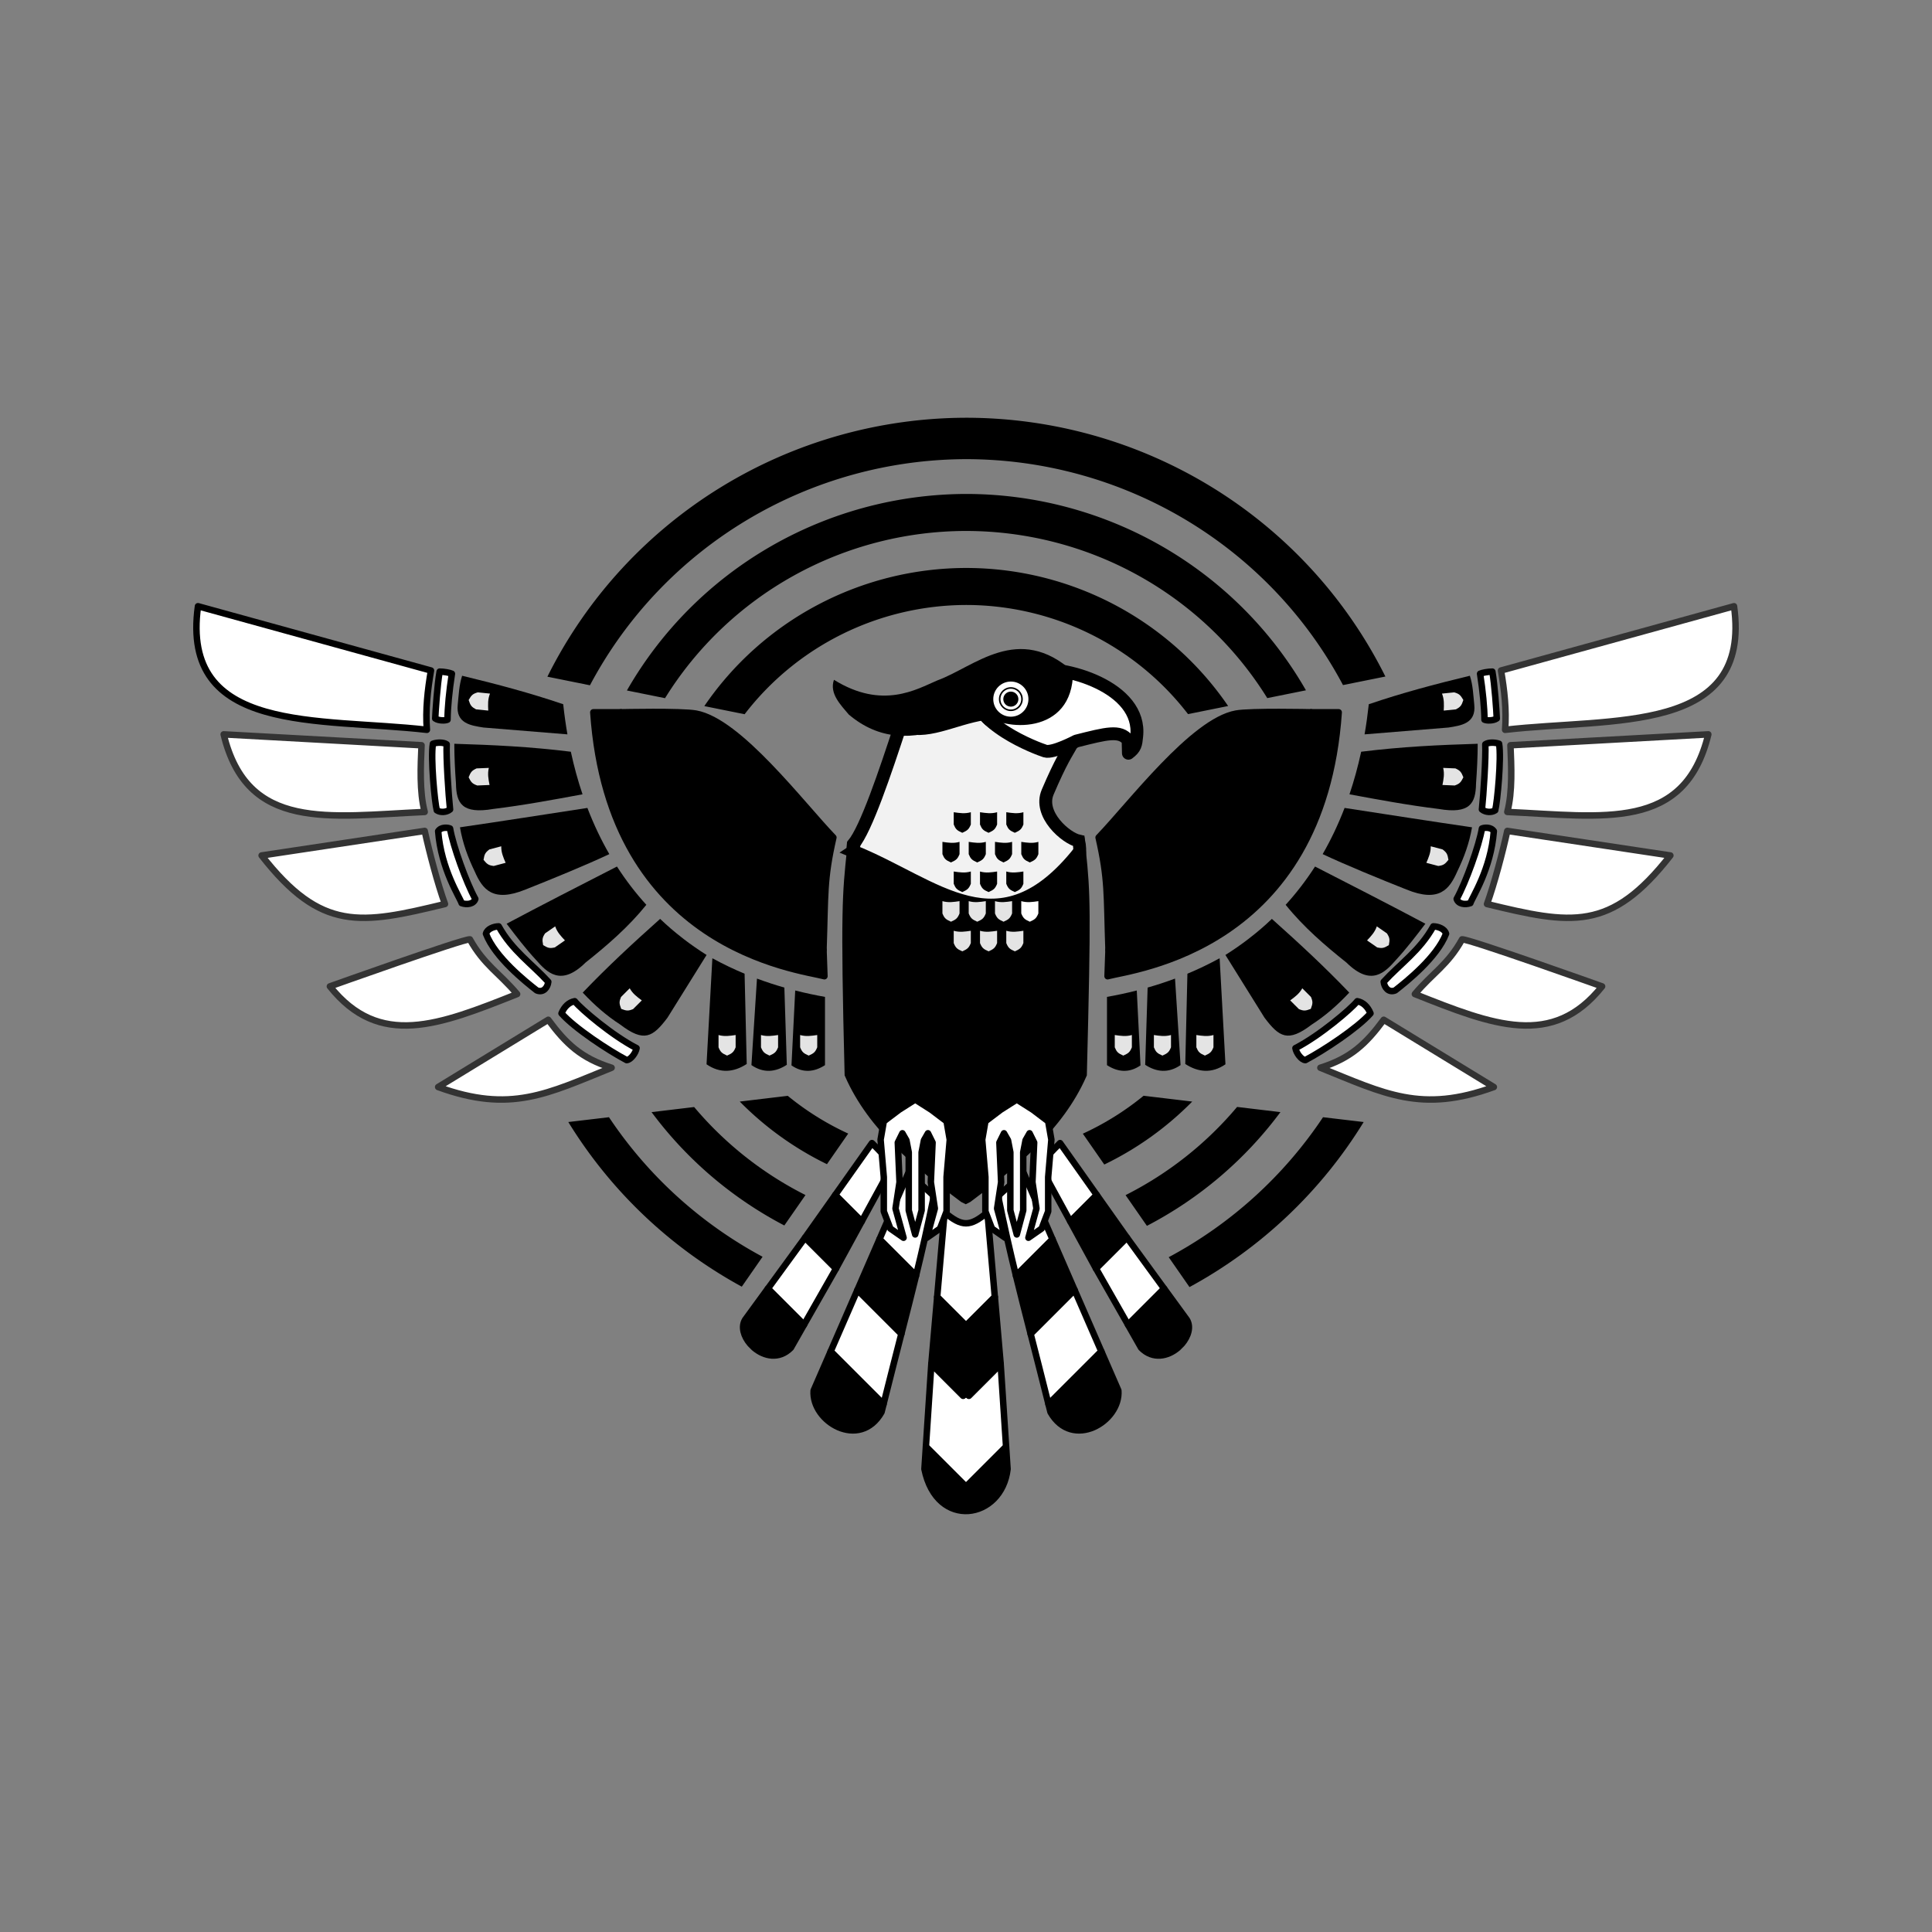 <?xml version="1.0" encoding="UTF-8" standalone="no"?>
<!-- Created with Inkscape (http://www.inkscape.org/) -->

<svg
   width="500"
   height="500"
   viewBox="0 0 132.292 132.292"
   version="1.1"
   id="svg1"
   inkscape:version="1.3.2 (1:1.3.2+202311252150+091e20ef0f)"
   sodipodi:docname="Imagotipo_BN.svg"
   xmlns:inkscape="http://www.inkscape.org/namespaces/inkscape"
   xmlns:sodipodi="http://sodipodi.sourceforge.net/DTD/sodipodi-0.dtd"
   xmlns="http://www.w3.org/2000/svg"
   xmlns:svg="http://www.w3.org/2000/svg">
  <rect x="0" y="0" width="132.292" height="132.292" fill="#808080" stroke="none"/>
  <sodipodi:namedview
     id="namedview1"
     pagecolor="#ffffff"
     bordercolor="#000000"
     borderopacity="0.25"
     inkscape:showpageshadow="2"
     inkscape:pageopacity="0.0"
     inkscape:pagecheckerboard="0"
     inkscape:deskcolor="#d1d1d1"
     inkscape:document-units="mm"
     inkscape:zoom="0.71624579"
     inkscape:cx="397.21001"
     inkscape:cy="561.25984"
     inkscape:window-width="2560"
     inkscape:window-height="1008"
     inkscape:window-x="0"
     inkscape:window-y="0"
     inkscape:window-maximized="1"
     inkscape:current-layer="layer1" />
  <defs
     id="defs1" />
  <g
     inkscape:label="Capa 1"
     inkscape:groupmode="layer"
     id="layer1">
    <path
       id="path805"
       style="fill:#000000;fill-opacity:1;stroke:none;stroke-width:0.302;paint-order:fill markers stroke"
       d="M 81.449,88.132 A 31.896,31.674 0 0 0 93.376,76.83 c -0.989,-0.118 -1.777,-0.21 -2.783,-0.33 a 29.345,29.14 0 0 1 -10.566,9.585 z" />
    <path
       id="path806"
       style="fill:#000000;fill-opacity:1;stroke:none;stroke-width:0.302;paint-order:fill markers stroke"
       d="M 52.217,86.056 A 29.345,29.14 0 0 1 41.699,76.5 c -1.006,0.12 -1.794,0.212 -2.784,0.33 a 31.896,31.674 0 0 0 11.878,11.274 z" />
    <path
       id="path807"
       style="fill:#000000;fill-opacity:1;stroke:#000000;stroke-width:0.302;paint-order:fill markers stroke"
       d="M 66.146,28.756 A 31.896,31.674 0 0 0 37.706,46.227 l 2.61,0.527 A 29.345,29.14 0 0 1 66.146,31.289 29.345,29.14 0 0 1 92.041,46.74 l 2.598,-0.524 A 31.896,31.674 0 0 0 66.146,28.756 Z" />
    <path
       id="path808"
       style="fill:#000000;fill-opacity:1;stroke:none;stroke-width:0.253;paint-order:fill markers stroke"
       d="m 78.534,83.939 a 26.793,26.606 0 0 0 9.142,-7.788 c -1.432,-0.171 -1.709,-0.204 -2.967,-0.355 a 24.241,24.072 0 0 1 -7.637,6.039 z" />
    <path
       id="path809"
       style="fill:#000000;fill-opacity:1;stroke:none;stroke-width:0.253;paint-order:fill markers stroke"
       d="M 55.155,81.83 A 24.241,24.072 0 0 1 47.531,75.803 c -1.24,0.148 -1.509,0.181 -2.916,0.349 a 26.793,26.606 0 0 0 9.091,7.761 z" />
    <path
       id="path810"
       style="fill:#000000;fill-opacity:1;stroke:none;stroke-width:0.253;paint-order:fill markers stroke"
       d="M 66.146,33.823 A 26.793,26.606 0 0 0 42.927,47.28 L 45.537,47.807 A 24.241,24.072 0 0 1 66.146,36.357 24.241,24.072 0 0 1 86.775,47.802 l 2.648,-0.534 A 26.793,26.606 0 0 0 66.146,33.823 Z" />
    <path
       id="path811"
       style="fill:#d35400;fill-opacity:1;stroke:none;stroke-width:0.205;paint-order:fill markers stroke"
       d="m 66.359,79.42 a 19.138,19.004 0 0 1 -0.213,0.013 19.138,19.004 0 0 1 -0.282,-0.015 l 0.179,2.542 a 21.689,21.538 0 0 0 0.103,0.004 21.689,21.538 0 0 0 0.033,-0.002 z" />
    <path
       id="path812"
       style="fill:#000000;fill-opacity:1;stroke:none;stroke-width:0.205;paint-order:fill markers stroke"
       d="m 75.615,79.74 a 21.689,21.538 0 0 0 6.021,-4.311 c -1.071,-0.128 -2.785,-0.333 -3.33,-0.398 a 19.138,19.004 0 0 1 -4.16,2.597 z" />
    <path
       id="path813"
       style="fill:#000000;fill-opacity:1;stroke:none;stroke-width:0.205;paint-order:fill markers stroke"
       d="m 58.081,77.621 a 19.138,19.004 0 0 1 -4.14,-2.585 c -0.545,0.066 -2.229,0.266 -3.286,0.393 a 21.689,21.538 0 0 0 5.97,4.287 z" />
    <path
       id="path814"
       style="fill:#000000;fill-opacity:1;stroke:none;stroke-width:0.205;paint-order:fill markers stroke"
       d="m 66.146,38.891 a 21.689,21.538 0 0 0 -17.918,9.459 l 2.759,0.556 a 19.138,19.004 0 0 1 15.159,-7.481 19.138,19.004 0 0 1 15.203,7.473 l 2.746,-0.554 A 21.689,21.538 0 0 0 66.146,38.891 Z" />
    <path
       id="path815"
       style="fill:#ffffff;fill-opacity:0.996;stroke:#000000;stroke-width:0.444;stroke-linejoin:round;stroke-dasharray:none;stroke-opacity:1;paint-order:fill markers stroke"
       d="m 68.119,88.806 -0.505,-5.793 c -1.194,1.001 -1.742,1.001 -2.936,0 l -0.505,5.793 1.973,1.973 z" />
    <path
       id="path816"
       style="fill:#ffffff;fill-opacity:0.996;stroke:#000000;stroke-width:0.444;stroke-linejoin:round;stroke-dasharray:none;stroke-opacity:1;paint-order:fill markers stroke"
       d="m 68.891,99.065 -0.373,-5.67 -2.176,2.176 -0.196,-0.196 -0.197,0.196 -2.176,-2.176 -0.373,5.67 2.745,2.744 z" />
    <path
       id="path817"
       style="fill:#000000;fill-opacity:1;stroke:#000000;stroke-width:0.444;stroke-linejoin:round;stroke-dasharray:none;stroke-opacity:1;paint-order:fill markers stroke"
       d="m 68.891,99.065 -2.745,2.744 -2.745,-2.744 -0.1,1.526 c 0.856,4.192 5.289,3.454 5.69,0 z" />
    <path
       id="path818"
       style="fill:#000000;fill-opacity:1;stroke:#000000;stroke-width:0.444;stroke-linejoin:round;stroke-dasharray:none;stroke-opacity:1;paint-order:fill markers stroke"
       d="m 63.774,93.394 2.176,2.176 0.197,-0.196 0.196,0.196 2.176,-2.176 -0.399,-4.589 -1.973,1.973 -1.973,-1.973 z" />
    <path
       style="fill:#ffffff;fill-opacity:0.894;stroke:#000000;stroke-width:0.88;stroke-dasharray:none;stroke-opacity:1;paint-order:fill markers stroke"
       d="m 64.107,62.414 c -0.765,-0.182 -1.546,-0.324 -2.3,-0.531 -0.672,-0.484 -1.492,-1.55 -2.134,-2.069 -0.458,-0.488 -1.398,-0.901 -1.251,-1.99 0.882,-1.046 2.186,-4.927 3.251,-8.178 1.682,0.749 3.55,-0.434 5.704,-0.772 0.571,1.039 4.548,2.806 5.951,2.188 -0.231,0.405 -0.683,1.046 -1.589,3.176 -0.65,1.527 1.241,3.155 2.126,3.351 0.62,2.959 -3.054,4.05 -3.054,4.05 -0.896,0.305 -1.786,0.63 -2.72,0.8 -1.429,0.332 -2.329,0.028 -3.983,-0.026 z"
       id="path819"
       sodipodi:nodetypes="cccccccsccccc" />
    <path
       id="path820"
       style="fill:#ffffff;fill-opacity:0.996;stroke:none;stroke-width:0.205;stroke-dasharray:none;stroke-opacity:1;paint-order:fill markers stroke"
       d="m 72.285,50.722 1.414,0.022 1.443,-0.413 0.421,-0.073 c 0,0 0.66,-0.109 0.725,-0.116 0.065,-0.006 0.29,0.015 0.326,0.022 0.037,0.006 0.181,0.065 0.232,0.072 0.051,0.006 0.167,0.15 0.167,0.15 l 0.232,0.308 0.254,0.507 -0.232,0.377 0.261,-0.152 0.225,-0.21 0.08,-0.791 0.017,-0.885 -0.065,-0.5 -0.225,-0.567 -0.34,-0.6 -1.016,-0.69 -1.276,-0.421 c -0.325,1.888 -1.308,2.708 -2.639,3.96 z"
       sodipodi:nodetypes="ccccccccccccccccccccc" />
    <path
       id="path821"
       style="fill:#ffffff;fill-opacity:1;stroke:none;stroke-width:0.205;stroke-dasharray:none;stroke-opacity:1;paint-order:fill markers stroke"
       d="m 68.617,50.498 2.95,0.93 2.132,-0.685 1.443,-0.413 c 0.981,-0.989 0.969,-1.827 1.059,-3.148 l -2.727,-1.075 c -1.149,2.138 -0.991,3.576 -4.286,3.323 l -0.498,0.076 -0.358,0.406 z"
       sodipodi:nodetypes="cccccccccc" />
    <path
       style="fill:#000000;fill-opacity:1;stroke:none;stroke-width:0.88;stroke-dasharray:none;stroke-opacity:1;paint-order:fill markers stroke"
       d="m 73.475,45.995 c 5.41e-4,4.43 -4.858,4.052 -6.098,2.88 l -0.372,-1.821 3.518,-1.192 z"
       id="path822"
       sodipodi:nodetypes="ccccc" />
    <path
       style="fill:#000000;fill-opacity:1;stroke:none;stroke-width:0.88;stroke-dasharray:none;stroke-opacity:1;paint-order:fill markers stroke"
       d="m 73.475,45.995 c -3.745,-3.381 -6.757,-0.319 -9.3,0.599 -1.41,0.601 -3.744,2.019 -7.071,-0.045 -0.328,0.935 0.463,1.721 1.012,2.375 2.074,1.76 4.382,1.793 6.837,0.827 1.519,-0.548 1.741,-0.486 2.665,-1.357 2.905,-0.521 3.512,-1.827 5.559,-1.858 0.314,-0.004 0.299,-0.54 0.299,-0.54 z"
       id="path823"
       sodipodi:nodetypes="ccccccsc" />
    <circle
       style="fill:#ffffff;fill-opacity:1;stroke:#000000;stroke-width:0.205;stroke-dasharray:none;stroke-opacity:1;paint-order:fill markers stroke"
       id="circle823"
       cx="69.217"
       cy="47.872"
       r="1.306" />
    <circle
       style="fill:#000000;fill-opacity:1;stroke:none;stroke-width:0.295;stroke-dasharray:none;stroke-opacity:1;paint-order:fill markers stroke"
       id="circle824"
       cx="69.217"
       cy="47.872"
       r="0.818" />
    <path
       id="path824"
       style="fill:#ffffff;fill-opacity:1;stroke:none;stroke-width:0.256;stroke-dasharray:none;stroke-opacity:1;paint-order:fill markers stroke"
       d="m 69.217,47.162 a 0.711,0.711 0 0 0 -0.711,0.71 0.711,0.711 0 0 0 0.711,0.711 0.711,0.711 0 0 0 0.71,-0.711 0.711,0.711 0 0 0 -0.71,-0.71 z m 0,0.196 a 0.515,0.515 0 0 1 0.515,0.514 0.515,0.515 0 0 1 -0.515,0.514 0.515,0.515 0 0 1 -0.515,-0.514 0.515,0.515 0 0 1 0.515,-0.514 z" />
    <path
       id="path825"
       style="fill:none;fill-opacity:1;stroke:#000000;stroke-width:0.88;stroke-linejoin:round;stroke-dasharray:none;stroke-opacity:1;paint-order:fill markers stroke"
       d="m 70.523,45.862 c -2.398,-0.076 -2.502,-0.019 -2.714,0.493 -0.434,1.05 -1.152,0.699 -1.152,0.699 -0.204,2.515 4.387,4.209 4.911,4.374 0.524,0.165 2.132,-0.685 2.132,-0.685 2.056,-0.517 2.996,-0.778 3.546,-0.05 l 0.021,0.885 c 0.486,-0.363 0.51,-0.595 0.566,-1.153 0.38,-3.386 -4.949,-4.917 -7.31,-4.562 z"
       sodipodi:nodetypes="csczcccccc" />
    <path
       id="path826"
       style="fill:#000000;fill-opacity:1;stroke:#000000;stroke-width:0.88;stroke-dasharray:none;stroke-opacity:1;paint-order:fill markers stroke"
       d="m 58.426,58.284 c -0.298,2.901 -0.44,3.904 -0.153,15.254 1.565,3.553 4.712,6.109 7.773,8.389 l 0.082,0.041 0.082,-0.041 c 3.061,-2.28 6.208,-4.836 7.773,-8.389 0.288,-11.35 0.236,-12.318 -0.062,-15.219 -5.525,6.97 -9.81,2.24 -15.497,-0.034 z"
       sodipodi:nodetypes="cccccccc" />
    <path
       style="fill:#000000;fill-opacity:1;stroke:#000000;stroke-width:0.444;stroke-linejoin:round;stroke-dasharray:none;stroke-opacity:1;paint-order:fill markers stroke"
       d="m 57.064,57.345 c -0.657,2.894 -0.546,3.837 -0.677,7.696 -9.071,-3.215 -12.7,-7.057 -13.871,-16.265 0,0 4.128,-0.094 5.134,0.087 2.943,0.528 7.22,6.203 9.413,8.482 z"
       id="path827"
       sodipodi:nodetypes="cccsc" />
    <path
       style="fill:#000000;fill-opacity:1;stroke:#000000;stroke-width:0.444;stroke-linejoin:round;stroke-dasharray:none;stroke-opacity:1;paint-order:fill markers stroke"
       d="m 75.227,57.345 c 0.657,2.894 0.546,3.837 0.677,7.696 9.071,-3.215 12.7,-7.057 13.871,-16.265 0,0 -4.128,-0.094 -5.134,0.087 -2.943,0.528 -7.22,6.203 -9.413,8.482 z"
       id="path828"
       sodipodi:nodetypes="cccsc" />
    <path
       style="fill:#000000;fill-opacity:1;stroke:#000000;stroke-width:0.444;stroke-linejoin:round;stroke-dasharray:none;stroke-opacity:1;paint-order:fill markers stroke"
       d="m 42.517,48.776 h -1.889 C 41.748,64.989 54.7,66.372 56.451,66.845 L 56.388,65.041 C 49.543,61.804 44.746,60.51 42.517,48.776 Z"
       id="path829"
       sodipodi:nodetypes="ccccc" />
    <path
       style="fill:#000000;fill-opacity:1;stroke:#000000;stroke-width:0.444;stroke-linejoin:round;stroke-dasharray:none;stroke-opacity:1;paint-order:fill markers stroke"
       d="m 89.775,48.776 h 1.89 C 90.543,64.989 77.592,66.372 75.84,66.845 l 0.064,-1.804 c 6.844,-3.237 11.641,-4.531 13.871,-16.265 z"
       id="path830"
       sodipodi:nodetypes="ccccc" />
    <path
       id="path831"
       style="fill:#000000;fill-opacity:1;stroke:none;stroke-width:0.125;stroke-linejoin:round;stroke-dasharray:none;stroke-opacity:1;paint-order:fill markers stroke"
       d="m 31.643,46.271 c -0.215,0.668 -0.229,1.318 -0.3,1.97 -0.142,1.303 0.901,1.438 1.767,1.576 l 5.744,0.468 c -0.115,-0.662 -0.211,-1.352 -0.289,-2.064 -2.288,-0.778 -4.51,-1.366 -6.922,-1.95 z" />
    <path
       id="path832"
       style="fill:#000000;fill-opacity:1;stroke:none;stroke-width:0.125;stroke-linejoin:round;stroke-dasharray:none;stroke-opacity:1;paint-order:fill markers stroke"
       d="m 39.088,51.474 c -2.785,-0.345 -5.293,-0.463 -7.98,-0.545 0.003,0.912 0.048,1.82 0.114,2.726 0.021,1.341 0.403,2.108 2.566,1.736 2.046,-0.249 4.136,-0.636 6.1,-1.001 -0.308,-0.912 -0.577,-1.882 -0.801,-2.916 z" />
    <path
       id="path833"
       style="fill:#000000;fill-opacity:1;stroke:none;stroke-width:0.125;stroke-linejoin:round;stroke-dasharray:none;stroke-opacity:1;paint-order:fill markers stroke"
       d="m 40.223,55.322 c -2.803,0.428 -5.949,0.925 -8.727,1.327 0.189,1.103 0.553,2.082 1.011,3.026 0.534,1.218 1.234,2.15 3.486,1.231 1.764,-0.699 4.142,-1.672 5.73,-2.421 -0.555,-0.959 -1.059,-2.012 -1.501,-3.163 z" />
    <path
       id="path834"
       style="fill:#000000;fill-opacity:1;stroke:none;stroke-width:0.125;stroke-linejoin:round;stroke-dasharray:none;stroke-opacity:1;paint-order:fill markers stroke"
       d="m 42.246,59.335 c -2.362,1.211 -5.235,2.678 -7.555,3.916 0.65,0.859 1.292,1.699 2.009,2.475 0.755,0.86 1.699,1.855 3.39,0.19 1.471,-1.174 2.927,-2.419 4.168,-3.96 -0.71,-0.778 -1.386,-1.649 -2.012,-2.621 z" />
    <path
       id="path835"
       style="fill:#000000;fill-opacity:1;stroke-width:0.205;stroke-linejoin:round;paint-order:fill markers stroke"
       d="m 45.201,62.92 c -1.822,1.626 -3.611,3.28 -5.3,5.048 0.823,0.875 1.646,1.593 2.573,2.191 1.631,1.246 2.23,0.854 3.231,-0.473 l 2.677,-4.296 C 48.118,65.223 47.854,65.049 47.591,64.866 47.45,64.768 47.309,64.668 47.169,64.566 47.054,64.482 46.941,64.396 46.827,64.309 46.652,64.175 46.479,64.038 46.306,63.896 c -0.24,-0.197 -0.479,-0.4 -0.715,-0.614 -0.002,-9e-4 -0.002,-0.002 -0.004,-0.004 -0.13,-0.117 -0.258,-0.237 -0.385,-0.359 z" />
    <path
       id="path836"
       style="fill:#000000;fill-opacity:1;stroke:none;stroke-width:0.125;stroke-linejoin:round;stroke-dasharray:none;stroke-opacity:1;paint-order:fill markers stroke"
       d="m 100.649,46.271 c 0.215,0.668 0.229,1.318 0.3,1.97 0.142,1.303 -0.901,1.438 -1.767,1.576 l -5.744,0.468 c 0.115,-0.662 0.211,-1.352 0.289,-2.064 2.288,-0.778 4.51,-1.366 6.922,-1.95 z" />
    <path
       id="path837"
       style="fill:#000000;fill-opacity:1;stroke:none;stroke-width:0.125;stroke-linejoin:round;stroke-dasharray:none;stroke-opacity:1;paint-order:fill markers stroke"
       d="m 93.204,51.474 c 2.785,-0.345 5.293,-0.463 7.98,-0.545 -0.002,0.912 -0.048,1.82 -0.114,2.726 -0.021,1.341 -0.403,2.108 -2.566,1.736 -2.046,-0.249 -4.136,-0.636 -6.1,-1.001 0.308,-0.912 0.577,-1.882 0.801,-2.916 z" />
    <path
       id="path838"
       style="fill:#000000;fill-opacity:1;stroke:none;stroke-width:0.125;stroke-linejoin:round;stroke-dasharray:none;stroke-opacity:1;paint-order:fill markers stroke"
       d="m 92.068,55.322 c 2.803,0.428 5.949,0.925 8.727,1.327 -0.189,1.103 -0.553,2.082 -1.011,3.026 -0.534,1.218 -1.234,2.15 -3.486,1.231 -1.764,-0.699 -4.142,-1.672 -5.73,-2.421 0.554,-0.959 1.059,-2.012 1.501,-3.163 z" />
    <path
       id="path839"
       style="fill:#000000;fill-opacity:1;stroke:none;stroke-width:0.125;stroke-linejoin:round;stroke-dasharray:none;stroke-opacity:1;paint-order:fill markers stroke"
       d="m 90.046,59.335 c 2.362,1.211 5.235,2.678 7.555,3.916 -0.65,0.859 -1.292,1.699 -2.009,2.475 -0.755,0.86 -1.699,1.855 -3.39,0.19 -1.471,-1.174 -2.927,-2.419 -4.168,-3.96 0.71,-0.778 1.386,-1.649 2.012,-2.621 z" />
    <path
       id="path840"
       style="fill:#000000;fill-opacity:1;stroke-width:0.205;stroke-linejoin:round;paint-order:fill markers stroke"
       d="m 87.09,62.92 c 1.822,1.626 3.611,3.28 5.3,5.048 -0.823,0.875 -1.646,1.593 -2.573,2.191 -1.631,1.246 -2.23,0.854 -3.231,-0.473 l -2.677,-4.296 c 0.264,-0.166 0.528,-0.34 0.791,-0.523 0.14,-0.098 0.281,-0.198 0.421,-0.3 0.115,-0.084 0.228,-0.17 0.343,-0.257 0.174,-0.133 0.348,-0.271 0.521,-0.412 0.24,-0.197 0.479,-0.4 0.715,-0.614 8.75e-4,-9e-4 0.002,-0.002 0.004,-0.004 0.13,-0.117 0.258,-0.237 0.386,-0.359 z" />
    <path
       id="path841"
       style="fill:#000000;fill-opacity:1;stroke-width:0.224;stroke-linejoin:round;paint-order:fill markers stroke"
       d="m 54.451,67.823 -0.255,5.129 c 0.784,0.542 1.564,0.457 2.295,-0.017 v -4.674 c -0.635,-0.111 -1.321,-0.256 -2.04,-0.438 z" />
    <path
       id="path842"
       style="fill:#000000;fill-opacity:1;stroke-width:0.237;stroke-linejoin:round;paint-order:fill markers stroke"
       d="m 51.833,67.009 -0.379,5.922 c 0.828,0.572 1.651,0.482 2.422,-0.019 L 53.709,67.623 C 53.102,67.45 52.474,67.246 51.833,67.008 Z" />
    <path
       id="path843"
       style="fill:#000000;fill-opacity:1;stroke-width:0.269;stroke-linejoin:round;paint-order:fill markers stroke"
       d="m 48.811,65.633 c -0.013,-0.004 -0.021,-0.006 -0.033,-0.011 l -0.398,7.254 c 0.94,0.649 1.876,0.548 2.751,-0.021 l -0.146,-6.181 c -0.717,-0.298 -1.445,-0.644 -2.176,-1.043 z" />
    <path
       id="path844"
       style="fill:#000000;fill-opacity:1;stroke-width:0.224;stroke-linejoin:round;paint-order:fill markers stroke"
       d="m 77.84,67.823 0.255,5.129 c -0.784,0.542 -1.564,0.457 -2.295,-0.017 v -4.674 c 0.635,-0.111 1.321,-0.256 2.04,-0.438 z" />
    <path
       id="path845"
       style="fill:#000000;fill-opacity:1;stroke-width:0.237;stroke-linejoin:round;paint-order:fill markers stroke"
       d="m 80.459,67.009 0.379,5.922 c -0.828,0.572 -1.651,0.482 -2.422,-0.019 L 78.583,67.623 c 0.608,-0.173 1.235,-0.376 1.876,-0.615 z" />
    <path
       id="path846"
       style="fill:#000000;fill-opacity:1;stroke-width:0.269;stroke-linejoin:round;paint-order:fill markers stroke"
       d="m 83.481,65.633 c 0.013,-0.004 0.021,-0.006 0.033,-0.011 l 0.398,7.254 c -0.94,0.649 -1.876,0.548 -2.751,-0.021 l 0.146,-6.181 c 0.717,-0.298 1.445,-0.644 2.176,-1.043 z" />
    <path
       style="fill:#ffffff;fill-opacity:1;stroke:#000000;stroke-width:0.444;stroke-linejoin:round;stroke-dasharray:none;stroke-opacity:1;paint-order:fill markers stroke"
       d="m 30.944,46.133 c -0.14,-0.066 -0.539,-0.144 -0.839,-0.144 -0.161,0.911 -0.281,2.679 -0.303,3.209 0.242,0.169 0.711,0.15 0.841,0.082 0.008,-0.824 0.113,-1.942 0.301,-3.147 z"
       id="path847"
       sodipodi:nodetypes="ccccc" />
    <path
       style="fill:#ffffff;fill-opacity:1;stroke:#000000;stroke-width:0.444;stroke-linejoin:round;stroke-dasharray:none;stroke-opacity:1;paint-order:fill markers stroke"
       d="m 30.586,50.965 c -0.196,-0.143 -0.652,-0.144 -0.942,-0.037 -0.166,0.977 0.123,4.026 0.266,4.556 0.242,0.169 0.664,0.144 0.907,-0.057 -0.106,-0.986 -0.275,-3.57 -0.23,-4.462 z"
       id="path848"
       sodipodi:nodetypes="ccccc" />
    <path
       style="fill:#ffffff;fill-opacity:1;stroke:#000000;stroke-width:0.444;stroke-linejoin:round;stroke-dasharray:none;stroke-opacity:1;paint-order:fill markers stroke"
       d="m 30.817,56.732 c -0.14,-0.066 -0.611,-0.127 -0.814,0.184 0.203,2.608 1.483,4.531 1.607,4.924 0.35,0.127 0.825,0.073 0.937,-0.286 -0.624,-1.126 -1.535,-3.658 -1.73,-4.822 z"
       id="path849"
       sodipodi:nodetypes="ccccc" />
    <path
       style="fill:#ffffff;fill-opacity:1;stroke:#000000;stroke-width:0.444;stroke-linejoin:round;stroke-dasharray:none;stroke-opacity:1;paint-order:fill markers stroke"
       d="m 33.276,63.934 c 0.608,1.604 2.727,3.298 3.477,3.882 0.457,0.188 0.75,-0.204 0.79,-0.588 -1.114,-1.22 -2.48,-2.142 -3.396,-3.795 -0.36,0.006 -0.791,0.185 -0.87,0.502 z"
       id="path850"
       sodipodi:nodetypes="ccccc" />
    <path
       style="fill:#ffffff;fill-opacity:1;stroke:#000000;stroke-width:0.444;stroke-linejoin:round;stroke-dasharray:none;stroke-opacity:1;paint-order:fill markers stroke"
       d="m 38.449,69.389 c 0.887,1.009 3.209,2.541 4.461,3.201 0.278,-0.017 0.627,-0.493 0.677,-0.82 -1.642,-0.841 -3.791,-2.659 -4.234,-3.213 -0.392,0.072 -0.714,0.366 -0.904,0.832 z"
       id="path851"
       sodipodi:nodetypes="ccccc" />
    <path
       style="fill:#ffffff;fill-opacity:1;stroke:#000000;stroke-width:0.444;stroke-linejoin:round;stroke-dasharray:none;stroke-opacity:1;paint-order:fill markers stroke"
       d="m 101.348,46.133 c 0.14,-0.066 0.539,-0.144 0.839,-0.144 0.161,0.911 0.281,2.679 0.303,3.209 -0.242,0.169 -0.711,0.15 -0.841,0.082 -0.008,-0.824 -0.113,-1.942 -0.301,-3.147 z"
       id="path852"
       sodipodi:nodetypes="ccccc" />
    <path
       style="fill:#ffffff;fill-opacity:1;stroke:#000000;stroke-width:0.444;stroke-linejoin:round;stroke-dasharray:none;stroke-opacity:1;paint-order:fill markers stroke"
       d="m 101.706,50.965 c 0.196,-0.143 0.652,-0.144 0.942,-0.037 0.166,0.977 -0.123,4.026 -0.266,4.556 -0.242,0.169 -0.664,0.144 -0.907,-0.057 0.106,-0.986 0.275,-3.57 0.23,-4.462 z"
       id="path853"
       sodipodi:nodetypes="ccccc" />
    <path
       style="fill:#ffffff;fill-opacity:1;stroke:#000000;stroke-width:0.444;stroke-linejoin:round;stroke-dasharray:none;stroke-opacity:1;paint-order:fill markers stroke"
       d="m 101.475,56.732 c 0.14,-0.066 0.611,-0.127 0.814,0.184 -0.203,2.608 -1.483,4.531 -1.607,4.924 -0.35,0.127 -0.825,0.073 -0.937,-0.286 0.624,-1.126 1.535,-3.658 1.73,-4.822 z"
       id="path854"
       sodipodi:nodetypes="ccccc" />
    <path
       style="fill:#ffffff;fill-opacity:1;stroke:#000000;stroke-width:0.444;stroke-linejoin:round;stroke-dasharray:none;stroke-opacity:1;paint-order:fill markers stroke"
       d="m 99.016,63.934 c -0.608,1.604 -2.727,3.298 -3.477,3.882 -0.457,0.188 -0.75,-0.204 -0.79,-0.588 1.114,-1.22 2.48,-2.142 3.396,-3.795 0.36,0.006 0.791,0.185 0.87,0.502 z"
       id="path855"
       sodipodi:nodetypes="ccccc" />
    <path
       style="fill:#ffffff;fill-opacity:1;stroke:#000000;stroke-width:0.444;stroke-linejoin:round;stroke-dasharray:none;stroke-opacity:1;paint-order:fill markers stroke"
       d="m 93.843,69.389 c -0.887,1.009 -3.209,2.541 -4.461,3.201 -0.278,-0.017 -0.627,-0.493 -0.677,-0.82 1.642,-0.841 3.791,-2.659 4.234,-3.213 0.392,0.072 0.714,0.366 0.904,0.832 z"
       id="path856"
       sodipodi:nodetypes="ccccc" />
    <path
       style="fill:#ffffff;fill-opacity:0.996;stroke:#000000;stroke-width:0.444;stroke-linejoin:round;stroke-dasharray:none;stroke-opacity:1;paint-order:fill markers stroke"
       d="m 29.51,45.913 -15.953,-4.401 c -1.22,8.804 8.299,7.614 15.673,8.461 -0.103,-1.382 0.049,-2.707 0.28,-4.06 z"
       id="path857"
       sodipodi:nodetypes="cccc" />
    <path
       style="fill:#ffffff;fill-opacity:0.996;stroke:#333333;stroke-width:0.444;stroke-linejoin:round;stroke-dasharray:none;stroke-opacity:1;paint-order:fill markers stroke"
       d="M 28.865,51.031 15.316,50.285 c 1.613,6.657 7.165,5.613 13.763,5.312 -0.365,-1.387 -0.275,-3.153 -0.215,-4.565 z"
       id="path858"
       sodipodi:nodetypes="cccc" />
    <path
       style="fill:#ffffff;fill-opacity:0.996;stroke:#333333;stroke-width:0.444;stroke-linejoin:round;stroke-dasharray:none;stroke-opacity:1;paint-order:fill markers stroke"
       d="m 29.079,56.896 -11.165,1.682 c 4.092,5.242 6.793,4.721 12.555,3.324 -0.5,-1.378 -1.077,-3.578 -1.389,-5.006 z"
       id="path859"
       sodipodi:nodetypes="cccc" />
    <path
       style="fill:#ffffff;fill-opacity:0.996;stroke:#333333;stroke-width:0.444;stroke-linejoin:round;stroke-dasharray:none;stroke-opacity:1;paint-order:fill markers stroke"
       d="m 32.176,64.322 c -0.451,-0.041 -9.587,3.22 -9.587,3.22 3.393,4.256 7.455,2.661 12.82,0.525 -1.215,-1.443 -2.253,-1.986 -3.233,-3.745 z"
       id="path860"
       sodipodi:nodetypes="cccc" />
    <path
       style="fill:#ffffff;fill-opacity:0.996;stroke:#333333;stroke-width:0.444;stroke-linejoin:round;stroke-dasharray:none;stroke-opacity:1;paint-order:fill markers stroke"
       d="m 37.542,69.828 -7.54,4.605 c 4.968,1.811 7.477,0.452 11.877,-1.32 -2.088,-0.657 -3.118,-1.639 -4.337,-3.285 z"
       id="path861"
       sodipodi:nodetypes="cccc" />
    <path
       style="fill:#ffffff;fill-opacity:0.996;stroke:#333333;stroke-width:0.444;stroke-linejoin:round;stroke-dasharray:none;stroke-opacity:1;paint-order:fill markers stroke"
       d="m 102.782,45.913 15.953,-4.401 c 1.22,8.804 -8.299,7.614 -15.673,8.461 0.103,-1.382 -0.049,-2.707 -0.28,-4.06 z"
       id="path862"
       sodipodi:nodetypes="cccc" />
    <path
       style="fill:#ffffff;fill-opacity:0.996;stroke:#333333;stroke-width:0.444;stroke-linejoin:round;stroke-dasharray:none;stroke-opacity:1;paint-order:fill markers stroke"
       d="m 103.427,51.031 13.548,-0.746 c -1.613,6.657 -7.166,5.613 -13.763,5.312 0.365,-1.387 0.275,-3.153 0.215,-4.565 z"
       id="path863"
       sodipodi:nodetypes="cccc" />
    <path
       style="fill:#ffffff;fill-opacity:0.996;stroke:#333333;stroke-width:0.444;stroke-linejoin:round;stroke-dasharray:none;stroke-opacity:1;paint-order:fill markers stroke"
       d="m 103.212,56.896 11.165,1.682 c -4.092,5.242 -6.793,4.721 -12.555,3.324 0.5,-1.378 1.077,-3.578 1.389,-5.006 z"
       id="path864"
       sodipodi:nodetypes="cccc" />
    <path
       style="fill:#ffffff;fill-opacity:0.996;stroke:#333333;stroke-width:0.444;stroke-linejoin:round;stroke-dasharray:none;stroke-opacity:1;paint-order:fill markers stroke"
       d="m 100.115,64.322 c 0.451,-0.041 9.587,3.22 9.587,3.22 -3.393,4.256 -7.455,2.661 -12.82,0.525 1.215,-1.443 2.253,-1.986 3.233,-3.745 z"
       id="path865"
       sodipodi:nodetypes="cccc" />
    <path
       style="fill:#ffffff;fill-opacity:0.996;stroke:#333333;stroke-width:0.444;stroke-linejoin:round;stroke-dasharray:none;stroke-opacity:1;paint-order:fill markers stroke"
       d="m 94.749,69.828 7.54,4.605 c -4.968,1.811 -7.477,0.452 -11.877,-1.32 2.088,-0.657 3.118,-1.639 4.337,-3.285 z"
       id="path866"
       sodipodi:nodetypes="cccc" />
    <path
       id="path867"
       style="fill:#ffffff;fill-opacity:0.996;stroke:#000000;stroke-width:0.444;stroke-linejoin:round;stroke-dasharray:none;stroke-opacity:1;paint-order:fill markers stroke"
       d="m 62.723,87.355 c 0.425,-1.742 0.819,-3.463 1.221,-5.451 -0.418,-0.453 -1.39,-1.181 -1.748,-1.581 l -1.973,4.532 z" />
    <path
       id="path868"
       style="fill:#000000;fill-opacity:1;stroke:#000000;stroke-width:0.444;stroke-linejoin:round;stroke-dasharray:none;stroke-opacity:1;paint-order:fill markers stroke"
       d="m 58.711,88.331 3.008,3.008 c 0.358,-1.397 0.696,-2.722 1.004,-3.984 l -2.5,-2.499 z" />
    <path
       id="path869"
       style="fill:#ffffff;fill-opacity:0.996;stroke:#000000;stroke-width:0.444;stroke-linejoin:round;stroke-dasharray:none;stroke-opacity:1;paint-order:fill markers stroke"
       d="m 59.004,83.637 2.173,-3.983 C 60.592,79.251 60.147,78.69 59.706,78.272 l -2.514,3.552 z" />
    <path
       id="path870"
       style="fill:#ffffff;fill-opacity:0.996;stroke:#000000;stroke-width:0.444;stroke-linejoin:round;stroke-dasharray:none;stroke-opacity:1;paint-order:fill markers stroke"
       d="m 60.495,96.158 c 0.455,-1.815 0.855,-3.379 1.223,-4.819 l -3.008,-3.008 -1.833,4.21 z" />
    <path
       id="path871"
       style="fill:#000000;fill-opacity:1;stroke:#000000;stroke-width:0.444;stroke-linejoin:round;stroke-dasharray:none;stroke-opacity:1;paint-order:fill markers stroke"
       d="m 60.495,96.158 -3.617,-3.617 -1.164,2.675 c -0.159,2.121 3.156,4.093 4.646,1.477 0.048,-0.194 0.088,-0.348 0.135,-0.535 z" />
    <path
       id="path872"
       style="fill:#ffffff;fill-opacity:0.996;stroke:#000000;stroke-width:0.444;stroke-linejoin:round;stroke-dasharray:none;stroke-opacity:1;paint-order:fill markers stroke"
       d="m 55.051,90.714 2.193,-3.85 -2.118,-2.118 -2.548,3.495 z" />
    <path
       id="path873"
       style="fill:#000000;fill-opacity:1;stroke:#000000;stroke-width:0.444;stroke-linejoin:round;stroke-dasharray:none;stroke-opacity:1;paint-order:fill markers stroke"
       d="m 51.362,92.013 0.273,0.273 c 0.685,0.586 1.71,0.825 2.519,0.002 l 0.897,-1.575 -2.474,-2.474 -1.556,2.134 c -0.291,0.479 -0.095,1.129 0.341,1.639 z" />
    <path
       id="path874"
       style="fill:#000000;fill-opacity:1;stroke:#000000;stroke-width:0.444;stroke-linejoin:round;stroke-dasharray:none;stroke-opacity:1;paint-order:fill markers stroke"
       d="m 55.125,84.746 2.118,2.118 1.761,-3.227 -1.812,-1.812 z" />
    <path
       id="path875"
       style="fill:#ffffff;fill-opacity:0.996;stroke:#000000;stroke-width:0.444;stroke-linejoin:round;stroke-dasharray:none;stroke-opacity:1;paint-order:fill markers stroke"
       d="M 72.069,84.856 70.096,80.324 c -0.358,0.4 -1.33,1.128 -1.748,1.581 0.402,1.988 0.796,3.708 1.221,5.451 z" />
    <path
       id="path876"
       style="fill:#000000;fill-opacity:1;stroke:#000000;stroke-width:0.444;stroke-linejoin:round;stroke-dasharray:none;stroke-opacity:1;paint-order:fill markers stroke"
       d="m 70.573,91.339 3.008,-3.008 -1.512,-3.475 -2.5,2.499 c 0.308,1.262 0.646,2.587 1.004,3.984 z" />
    <path
       id="path877"
       style="fill:#ffffff;fill-opacity:0.996;stroke:#000000;stroke-width:0.444;stroke-linejoin:round;stroke-dasharray:none;stroke-opacity:1;paint-order:fill markers stroke"
       d="m 75.1,81.825 -2.514,-3.552 c -0.441,0.418 -0.886,0.979 -1.472,1.381 l 2.173,3.983 z" />
    <path
       id="path878"
       style="fill:#000000;fill-opacity:1;stroke:#000000;stroke-width:0.444;stroke-linejoin:round;stroke-dasharray:none;stroke-opacity:1;paint-order:fill markers stroke"
       d="m 75.048,86.864 2.118,-2.118 -2.067,-2.921 -1.812,1.812 z" />
    <path
       id="path879"
       style="fill:#ffffff;fill-opacity:0.996;stroke:#000000;stroke-width:0.444;stroke-linejoin:round;stroke-dasharray:none;stroke-opacity:1;paint-order:fill markers stroke"
       d="m 75.414,92.541 -1.833,-4.21 -3.008,3.008 c 0.369,1.44 0.769,3.004 1.223,4.819 z" />
    <path
       id="path880"
       style="fill:#000000;fill-opacity:1;stroke:#000000;stroke-width:0.444;stroke-linejoin:round;stroke-dasharray:none;stroke-opacity:1;paint-order:fill markers stroke"
       d="m 75.414,92.541 -3.617,3.617 c 0.047,0.187 0.087,0.341 0.135,0.535 1.491,2.616 4.805,0.644 4.646,-1.477 z" />
    <path
       id="path881"
       style="fill:#ffffff;fill-opacity:0.996;stroke:#000000;stroke-width:0.444;stroke-linejoin:round;stroke-dasharray:none;stroke-opacity:1;paint-order:fill markers stroke"
       d="m 79.715,88.241 -2.548,-3.495 -2.118,2.118 2.193,3.85 z" />
    <path
       id="path882"
       style="fill:#000000;fill-opacity:1;stroke:#000000;stroke-width:0.444;stroke-linejoin:round;stroke-dasharray:none;stroke-opacity:1;paint-order:fill markers stroke"
       d="m 80.657,92.286 0.273,-0.273 c 0.437,-0.51 0.632,-1.16 0.341,-1.639 l -1.556,-2.134 -2.474,2.474 0.897,1.575 c 0.809,0.823 1.834,0.583 2.519,-0.002 z" />
    <path
       id="path883"
       style="fill:#ffffff;fill-opacity:1;stroke:#000000;stroke-width:0.444;stroke-linejoin:round;stroke-dasharray:none;stroke-opacity:1;paint-order:fill markers stroke"
       d="m 62.667,75.289 -1.112,0.707 -1.038,0.786 -0.218,1.256 0.218,2.559 v 2.351 l 0.449,1.178 0.904,0.628 -0.55,-2.002 0.275,-1.806 -0.118,-2.71 0.314,-0.636 0.275,0.479 0.16,0.825 v 3.977 l 0.441,1.646 0.441,-1.646 v -3.977 l 0.16,-0.825 0.274,-0.479 0.315,0.636 -0.118,2.71 0.274,1.806 -0.549,2.002 0.903,-0.628 0.45,-1.178 v -2.351 l 0.218,-2.559 -0.218,-1.256 -1.039,-0.786 z" />
    <path
       id="path884"
       style="fill:#ffffff;fill-opacity:1;stroke:#000000;stroke-width:0.444;stroke-linejoin:round;stroke-dasharray:none;stroke-opacity:1;paint-order:fill markers stroke"
       d="m 69.624,75.289 -1.112,0.707 -1.038,0.786 -0.218,1.256 0.218,2.559 v 2.351 l 0.449,1.178 0.904,0.628 -0.55,-2.002 0.275,-1.806 -0.118,-2.71 0.314,-0.636 0.275,0.479 0.16,0.825 v 3.977 l 0.441,1.646 0.441,-1.646 v -3.977 l 0.16,-0.825 0.274,-0.479 0.315,0.636 -0.118,2.71 0.274,1.806 -0.549,2.002 0.903,-0.628 0.45,-1.178 v -2.351 l 0.218,-2.559 -0.218,-1.256 -1.039,-0.786 z" />
    <path
       id="path885"
       style="fill:#000000;fill-opacity:1;stroke-width:0.41;stroke-linejoin:round;paint-order:fill markers stroke"
       d="m 65.306,55.616 v 0.842 c 0.132,0.319 0.218,0.407 0.585,0.567 0.367,-0.161 0.453,-0.248 0.586,-0.567 v -0.842 c -0.405,0.116 -0.765,0.06 -1.171,0 z"
       sodipodi:nodetypes="cccccc" />
    <path
       id="path886"
       style="fill:#000000;fill-opacity:1;stroke-width:0.41;stroke-linejoin:round;paint-order:fill markers stroke"
       d="m 64.532,57.646 v 0.842 c 0.132,0.319 0.218,0.407 0.585,0.567 0.367,-0.161 0.454,-0.248 0.586,-0.567 v -0.842 c -0.405,0.116 -0.765,0.06 -1.171,0 z"
       sodipodi:nodetypes="cccccc" />
    <path
       id="path887"
       style="fill:#ffffff;fill-opacity:0.894;stroke-width:0.41;stroke-linejoin:round;paint-order:fill markers stroke"
       d="m 65.703,61.705 v 0.842 c -0.132,0.319 -0.218,0.407 -0.585,0.567 -0.367,-0.161 -0.454,-0.248 -0.586,-0.567 v -0.842 c 0.405,0.116 0.765,0.06 1.171,0 z"
       sodipodi:nodetypes="cccccc" />
    <path
       id="path888"
       style="fill:#000000;fill-opacity:1;stroke-width:0.41;stroke-linejoin:round;paint-order:fill markers stroke"
       d="m 65.306,59.675 v 0.842 c 0.132,0.319 0.218,0.407 0.585,0.567 0.367,-0.161 0.453,-0.248 0.586,-0.567 v -0.842 c -0.405,0.116 -0.765,0.06 -1.171,0 z"
       sodipodi:nodetypes="cccccc" />
    <path
       id="path889"
       style="fill:#ffffff;fill-opacity:0.894;stroke-width:0.41;stroke-linejoin:round;paint-order:fill markers stroke"
       d="m 66.476,63.734 v 0.842 c -0.132,0.319 -0.218,0.407 -0.585,0.567 -0.367,-0.161 -0.454,-0.248 -0.586,-0.567 v -0.842 c 0.405,0.116 0.765,0.06 1.171,0 z"
       sodipodi:nodetypes="cccccc" />
    <path
       id="path890"
       style="fill:#000000;fill-opacity:1;stroke-width:0.41;stroke-linejoin:round;paint-order:fill markers stroke"
       d="m 67.105,55.616 v 0.842 c 0.132,0.319 0.218,0.407 0.585,0.567 0.367,-0.161 0.454,-0.248 0.586,-0.567 v -0.842 c -0.405,0.116 -0.765,0.06 -1.171,0 z"
       sodipodi:nodetypes="cccccc" />
    <path
       id="path891"
       style="fill:#000000;fill-opacity:1;stroke-width:0.41;stroke-linejoin:round;paint-order:fill markers stroke"
       d="m 66.332,57.646 v 0.842 c 0.132,0.319 0.218,0.407 0.585,0.567 0.367,-0.161 0.454,-0.248 0.586,-0.567 v -0.842 c -0.405,0.116 -0.765,0.06 -1.171,0 z"
       sodipodi:nodetypes="cccccc" />
    <path
       id="path892"
       style="fill:#ffffff;fill-opacity:1;stroke-width:0.41;stroke-linejoin:round;paint-order:fill markers stroke"
       d="m 71.101,61.705 v 0.842 c -0.132,0.319 -0.218,0.407 -0.585,0.567 -0.367,-0.161 -0.454,-0.248 -0.586,-0.567 v -0.842 c 0.405,0.116 0.765,0.06 1.171,0 z"
       sodipodi:nodetypes="cccccc" />
    <path
       id="path893"
       style="fill:#ffffff;fill-opacity:0.894;stroke-width:0.41;stroke-linejoin:round;paint-order:fill markers stroke"
       d="m 67.502,61.705 v 0.842 c -0.132,0.319 -0.218,0.407 -0.585,0.567 -0.367,-0.161 -0.454,-0.248 -0.586,-0.567 v -0.842 c 0.405,0.116 0.765,0.06 1.171,0 z"
       sodipodi:nodetypes="cccccc" />
    <path
       id="path894"
       style="fill:#000000;fill-opacity:1;stroke-width:0.41;stroke-linejoin:round;paint-order:fill markers stroke"
       d="m 68.276,59.675 v 0.842 c -0.132,0.319 -0.218,0.407 -0.585,0.567 -0.367,-0.161 -0.454,-0.248 -0.586,-0.567 v -0.842 c 0.405,0.116 0.765,0.06 1.171,0 z"
       sodipodi:nodetypes="cccccc" />
    <path
       id="path895"
       style="fill:#ffffff;fill-opacity:0.894;stroke-width:0.41;stroke-linejoin:round;paint-order:fill markers stroke"
       d="m 68.276,63.734 v 0.842 c -0.132,0.319 -0.218,0.407 -0.585,0.567 -0.367,-0.161 -0.454,-0.248 -0.586,-0.567 v -0.842 c 0.405,0.116 0.765,0.06 1.171,0 z"
       sodipodi:nodetypes="cccccc" />
    <path
       id="path896"
       style="fill:#000000;fill-opacity:1;stroke-width:0.41;stroke-linejoin:round;paint-order:fill markers stroke"
       d="m 68.905,55.616 v 0.842 c 0.132,0.319 0.218,0.407 0.585,0.567 0.367,-0.161 0.454,-0.248 0.586,-0.567 v -0.842 c -0.405,0.116 -0.765,0.06 -1.171,0 z"
       sodipodi:nodetypes="cccccc" />
    <path
       id="path897"
       style="fill:#000000;fill-opacity:1;stroke-width:0.41;stroke-linejoin:round;paint-order:fill markers stroke"
       d="m 68.131,57.646 v 0.842 c 0.132,0.319 0.218,0.407 0.585,0.567 0.367,-0.161 0.453,-0.248 0.586,-0.567 v -0.842 c -0.405,0.116 -0.765,0.06 -1.171,0 z"
       sodipodi:nodetypes="cccccc" />
    <path
       id="path898"
       style="fill:#000000;fill-opacity:1;stroke-width:0.41;stroke-linejoin:round;paint-order:fill markers stroke"
       d="m 69.931,57.646 v 0.842 c 0.132,0.319 0.218,0.407 0.585,0.567 0.367,-0.161 0.454,-0.248 0.586,-0.567 v -0.842 c -0.405,0.116 -0.765,0.06 -1.171,0 z"
       sodipodi:nodetypes="cccccc" />
    <path
       id="path899"
       style="fill:#ffffff;fill-opacity:0.894;stroke-width:0.41;stroke-linejoin:round;paint-order:fill markers stroke"
       d="m 69.302,61.705 v 0.842 c -0.132,0.319 -0.218,0.407 -0.585,0.567 -0.367,-0.161 -0.453,-0.248 -0.586,-0.567 v -0.842 c 0.405,0.116 0.765,0.06 1.171,0 z"
       sodipodi:nodetypes="cccccc" />
    <path
       id="path900"
       style="fill:#000000;fill-opacity:1;stroke-width:0.41;stroke-linejoin:round;paint-order:fill markers stroke"
       d="m 70.075,59.675 v 0.842 c -0.132,0.319 -0.218,0.407 -0.585,0.567 -0.367,-0.161 -0.454,-0.248 -0.586,-0.567 v -0.842 c 0.405,0.116 0.765,0.06 1.171,0 z"
       sodipodi:nodetypes="cccccc" />
    <path
       id="path901"
       style="fill:#ffffff;fill-opacity:0.894;stroke-width:0.41;stroke-linejoin:round;paint-order:fill markers stroke"
       d="m 70.075,63.734 v 0.842 c -0.132,0.319 -0.218,0.407 -0.585,0.567 -0.367,-0.161 -0.454,-0.248 -0.586,-0.567 v -0.842 c 0.405,0.116 0.765,0.06 1.171,0 z"
       sodipodi:nodetypes="cccccc" />
    <path
       id="path902"
       style="fill:#ffffff;fill-opacity:0.894;stroke-width:0.41;stroke-linejoin:round;paint-order:fill markers stroke"
       d="m 55.959,70.872 v 0.842 c -0.132,0.319 -0.218,0.407 -0.585,0.567 -0.367,-0.161 -0.454,-0.248 -0.586,-0.567 v -0.842 c 0.405,0.116 0.765,0.06 1.171,0 z"
       sodipodi:nodetypes="cccccc" />
    <path
       id="path903"
       style="fill:#ffffff;fill-opacity:0.894;stroke-width:0.41;stroke-linejoin:round;paint-order:fill markers stroke"
       d="m 53.279,70.872 v 0.842 c -0.132,0.319 -0.218,0.407 -0.585,0.567 -0.367,-0.161 -0.454,-0.248 -0.586,-0.567 v -0.842 c 0.405,0.116 0.765,0.06 1.171,0 z"
       sodipodi:nodetypes="cccccc" />
    <path
       id="path904"
       style="fill:#ffffff;fill-opacity:0.894;stroke-width:0.41;stroke-linejoin:round;paint-order:fill markers stroke"
       d="m 50.372,70.872 v 0.842 c -0.132,0.319 -0.218,0.407 -0.585,0.567 -0.367,-0.161 -0.453,-0.248 -0.586,-0.567 v -0.842 c 0.405,0.116 0.765,0.06 1.171,0 z"
       sodipodi:nodetypes="cccccc" />
    <path
       id="path905"
       style="fill:#ffffff;fill-opacity:0.894;stroke-width:0.41;stroke-linejoin:round;paint-order:fill markers stroke"
       d="m 43.947,68.501 -0.595,0.595 c -0.319,0.132 -0.442,0.133 -0.815,-0.013 -0.146,-0.373 -0.145,-0.496 -0.013,-0.815 l 0.595,-0.595 c 0.204,0.369 0.498,0.584 0.828,0.828 z"
       sodipodi:nodetypes="cccccc" />
    <path
       id="path906"
       style="fill:#ffffff;fill-opacity:0.894;stroke-width:0.41;stroke-linejoin:round;paint-order:fill markers stroke"
       d="m 38.683,64.394 -0.692,0.48 c -0.338,0.073 -0.459,0.053 -0.8,-0.157 -0.077,-0.393 -0.055,-0.514 0.132,-0.805 L 38.016,63.432 c 0.136,0.399 0.387,0.663 0.668,0.962 z"
       sodipodi:nodetypes="cccccc" />
    <path
       id="path907"
       style="fill:#ffffff;fill-opacity:0.894;stroke-width:0.41;stroke-linejoin:round;paint-order:fill markers stroke"
       d="m 34.622,59.081 -0.814,0.216 c -0.343,-0.046 -0.449,-0.107 -0.698,-0.42 0.061,-0.396 0.124,-0.502 0.399,-0.712 l 0.814,-0.216 c -0.008,0.421 0.138,0.755 0.3,1.132 z"
       sodipodi:nodetypes="cccccc" />
    <path
       id="path908"
       style="fill:#ffffff;fill-opacity:0.894;stroke-width:0.41;stroke-linejoin:round;paint-order:fill markers stroke"
       d="m 33.521,53.751 -0.841,0.035 c -0.325,-0.119 -0.415,-0.201 -0.591,-0.561 0.145,-0.373 0.229,-0.463 0.543,-0.609 l 0.841,-0.035 c -0.1,0.41 -0.029,0.767 0.048,1.17 z"
       sodipodi:nodetypes="cccccc" />
    <path
       id="path909"
       style="fill:#ffffff;fill-opacity:0.894;stroke-width:0.41;stroke-linejoin:round;paint-order:fill markers stroke"
       d="m 33.433,48.657 -0.838,-0.085 c -0.304,-0.164 -0.383,-0.258 -0.505,-0.639 0.197,-0.349 0.293,-0.426 0.624,-0.525 l 0.838,0.085 c -0.157,0.391 -0.138,0.755 -0.119,1.165 z"
       sodipodi:nodetypes="cccccc" />
    <path
       id="path910"
       style="fill:#ffffff;fill-opacity:0.894;stroke-width:0.41;stroke-linejoin:round;paint-order:fill markers stroke"
       d="m 76.333,70.872 v 0.842 c 0.132,0.319 0.218,0.407 0.585,0.567 0.367,-0.161 0.454,-0.248 0.586,-0.567 v -0.842 c -0.405,0.116 -0.765,0.06 -1.171,0 z"
       sodipodi:nodetypes="cccccc" />
    <path
       id="path911"
       style="fill:#ffffff;fill-opacity:0.894;stroke-width:0.41;stroke-linejoin:round;paint-order:fill markers stroke"
       d="m 79.012,70.872 v 0.842 c 0.132,0.319 0.218,0.407 0.585,0.567 0.367,-0.161 0.454,-0.248 0.586,-0.567 v -0.842 c -0.405,0.116 -0.765,0.06 -1.171,0 z"
       sodipodi:nodetypes="cccccc" />
    <path
       id="path912"
       style="fill:#ffffff;fill-opacity:0.894;stroke-width:0.41;stroke-linejoin:round;paint-order:fill markers stroke"
       d="m 81.92,70.872 v 0.842 c 0.132,0.319 0.218,0.407 0.585,0.567 0.367,-0.161 0.453,-0.248 0.586,-0.567 v -0.842 c -0.405,0.116 -0.765,0.06 -1.171,0 z"
       sodipodi:nodetypes="cccccc" />
    <path
       id="path913"
       style="fill:#ffffff;fill-opacity:0.894;stroke-width:0.41;stroke-linejoin:round;paint-order:fill markers stroke"
       d="m 88.345,68.501 0.595,0.595 c 0.319,0.132 0.442,0.133 0.815,-0.013 0.146,-0.373 0.145,-0.496 0.013,-0.815 l -0.595,-0.595 c -0.204,0.369 -0.498,0.584 -0.828,0.828 z"
       sodipodi:nodetypes="cccccc" />
    <path
       id="path914"
       style="fill:#ffffff;fill-opacity:0.894;stroke-width:0.41;stroke-linejoin:round;paint-order:fill markers stroke"
       d="m 93.608,64.394 0.692,0.48 c 0.338,0.073 0.459,0.053 0.8,-0.157 0.078,-0.393 0.055,-0.514 -0.132,-0.805 l -0.692,-0.48 c -0.135,0.399 -0.387,0.663 -0.668,0.962 z"
       sodipodi:nodetypes="cccccc" />
    <path
       id="path915"
       style="fill:#ffffff;fill-opacity:0.894;stroke-width:0.41;stroke-linejoin:round;paint-order:fill markers stroke"
       d="m 97.669,59.081 0.814,0.216 c 0.343,-0.046 0.449,-0.107 0.698,-0.42 -0.062,-0.396 -0.124,-0.502 -0.399,-0.712 l -0.814,-0.216 c 0.008,0.421 -0.138,0.755 -0.3,1.132 z"
       sodipodi:nodetypes="cccccc" />
    <path
       id="path916"
       style="fill:#ffffff;fill-opacity:0.894;stroke-width:0.41;stroke-linejoin:round;paint-order:fill markers stroke"
       d="m 98.771,53.751 0.841,0.035 c 0.325,-0.119 0.415,-0.201 0.591,-0.561 -0.145,-0.373 -0.229,-0.463 -0.543,-0.609 l -0.841,-0.035 c 0.1,0.41 0.029,0.767 -0.048,1.17 z"
       sodipodi:nodetypes="cccccc" />
    <path
       id="path917"
       style="fill:#ffffff;fill-opacity:0.894;stroke-width:0.41;stroke-linejoin:round;paint-order:fill markers stroke"
       d="m 98.858,48.657 0.838,-0.085 c 0.304,-0.164 0.383,-0.258 0.505,-0.639 -0.197,-0.349 -0.293,-0.426 -0.624,-0.525 l -0.838,0.085 c 0.157,0.391 0.138,0.755 0.118,1.165 z"
       sodipodi:nodetypes="cccccc" />
  </g>
</svg>
